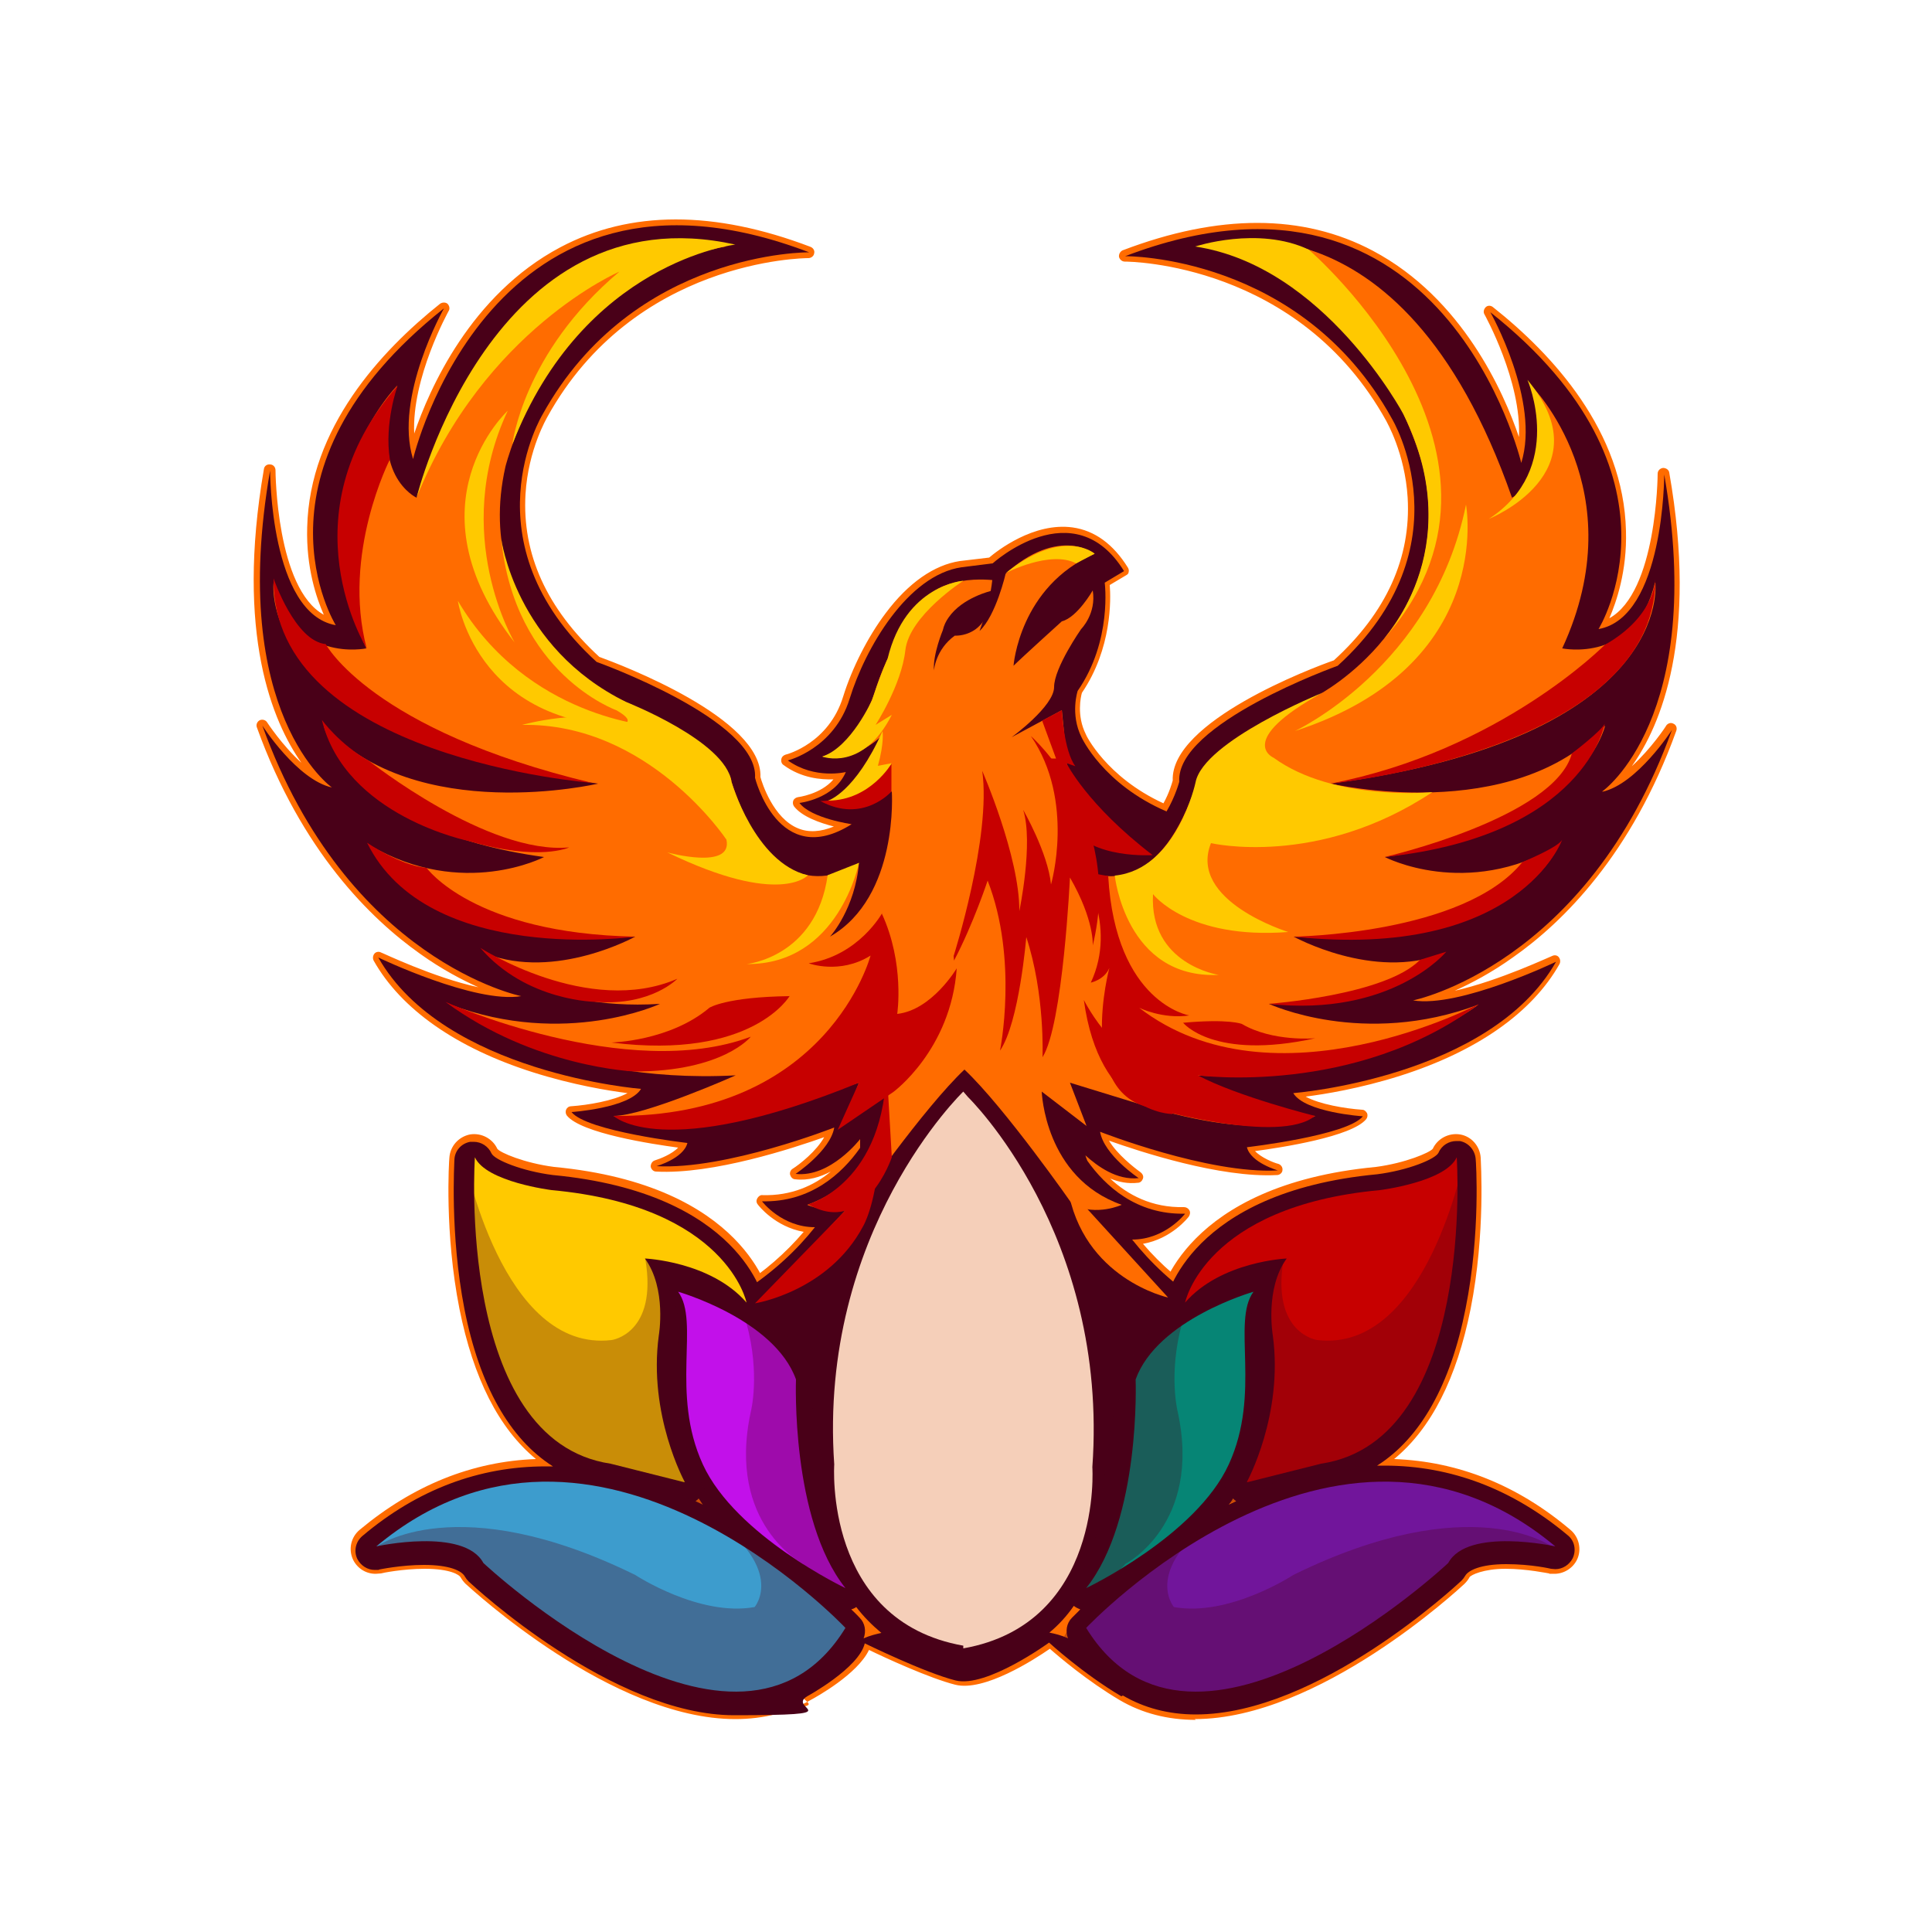 <?xml version="1.0" encoding="UTF-8"?> <svg xmlns="http://www.w3.org/2000/svg" id="Calque_1" version="1.1" viewBox="0 0 500 500"><defs><style> .st0 { fill: #c210ea; } .st1 { fill: #71159b; } .st2 { fill: #3d9ccd; } .st3 { fill: #068575; } .st4 { fill: #ffc900; } .st5 { fill: #ff6c00; } .st6 { fill: #f5cfb9; } .st7 { opacity: .3; } .st8 { opacity: 0; } .st9 { fill: #c70000; } .st10 { fill: #490018; } </style></defs><path class="st5" d="M228.3,392.5c-.5,0-1-.2-1.2-.7-.3-.5-.3-1.1,0-1.6l5.6-8.7-40.6-7.4c-.7-.1-1.2-.8-1.2-1.5v-38.3c0-.5.3-1,.7-1.3,6.2-3.9,11.7-8.7,16.4-14.2-7.4-1.3-11.7-6.8-11.9-7.1-.4-.5-.4-1.1-.1-1.6.3-.5.8-.9,1.4-.8,7.4.2,13.3-2.5,17.6-6.1-2.7,1.4-5.8,2.4-9.2,2-.6,0-1.1-.5-1.3-1.1s.1-1.3.6-1.6c1.9-1.2,6.2-4.6,8.2-8.2-7.9,2.8-28.8,9.7-43.5,8.9-.7,0-1.3-.6-1.4-1.3,0-.7.4-1.4,1.1-1.6,1.3-.4,4.4-1.6,6-3.3-6.7-.9-25.1-3.7-28.8-8.3-.3-.4-.4-1-.2-1.5.2-.5.7-.9,1.3-.9,4.3-.3,10.9-1.4,14.6-3.4-4.8-.6-14.1-2.1-24.5-5.4-19.8-6.3-34.1-16.3-41.2-28.9-.3-.6-.2-1.3.2-1.8.4-.5,1.2-.6,1.7-.3.2,0,13.6,6.5,25.2,9-4.2-1.9-9.4-4.6-15-8.6-12.9-9.1-30.8-26.7-42.3-58.6-.3-.7,0-1.5.7-1.9.7-.3,1.5-.1,1.9.5,0,0,3.9,6,8.9,10.5-7.4-10.5-17.1-33.2-9.7-76,.1-.8.8-1.3,1.6-1.2.8,0,1.4.7,1.4,1.5,0,.3.2,30.6,12.5,37.4-1.9-4.3-4.6-12.2-4.3-22.6.6-25.8,19.1-45.7,34.4-57.9.6-.4,1.4-.4,1.9,0,.5.5.7,1.3.3,1.9-.1.2-9.6,17.3-8.9,31.7,3.9-11.5,14.6-35.9,37.8-48.2,18.1-9.6,39.9-9.6,64.8-.1.7.3,1.1,1,.9,1.7-.1.7-.8,1.2-1.5,1.2,0,0,0,0,0,0-1.2,0-45.1.4-67.6,41.2,0,.1-4.9,8.2-5.6,19.9-.9,15.5,5.5,29.6,19.1,42.1,5.5,2,42.3,15.9,41.7,31.1.4,1.5,3.3,10.7,9.8,13.3,2.7,1.1,5.8.9,9.2-.5-3.5-.9-8.2-2.5-10.3-5.2-.3-.4-.4-1-.2-1.5.2-.5.7-.8,1.2-.9,0,0,5.9-.7,9.2-4.6-3.2.1-8.3-.3-12.9-3.7-.5-.3-.7-.9-.6-1.5.1-.6.5-1,1.1-1.2.5-.1,11.2-3,14.9-15,2.3-7.4,6.4-15.5,11-21.6,5.9-7.9,12.6-12.5,19.2-13.5l7.6-.9c2-1.7,11.5-9.2,21.6-7.8,5.7.8,10.5,4.3,14.3,10.4.2.3.3.8.2,1.1,0,.4-.3.7-.7.9l-4.2,2.5c.3,3.6.6,16.4-7.2,27.9-.3,1-1.4,5.9,1,10.7,0,.2,5.3,11.1,20.1,17.9,1.5-2.7,2.2-5.2,2.4-5.9-.6-15.3,36.2-29.2,41.7-31.1,13.6-12.4,20-26.6,19.1-42.1-.7-11.6-5.5-19.7-5.5-19.8-22.6-40.9-66.4-41.3-67.7-41.3,0,0,0,0,0,0-.7,0-1.3-.5-1.5-1.2-.1-.7.3-1.4.9-1.7,24.9-9.5,46.7-9.5,64.8.1,23.2,12.3,33.9,36.7,37.8,48.2.7-14.4-8.8-31.5-8.9-31.7-.4-.6-.2-1.4.3-1.9.5-.5,1.3-.5,1.9,0,15.4,12.2,33.8,32.1,34.4,57.9.3,10.4-2.5,18.4-4.3,22.6,12.3-6.8,12.5-37,12.5-37.4,0-.8.6-1.4,1.4-1.5.8,0,1.5.5,1.6,1.2,7.5,42.7-2.2,65.5-9.7,76,5-4.5,8.9-10.4,8.9-10.5.4-.6,1.2-.9,1.9-.5.7.3,1,1.1.7,1.9-11.5,31.9-29.3,49.5-42.3,58.6-5.6,4-10.8,6.7-15,8.6,11.6-2.6,25-9,25.2-9,.6-.3,1.3-.2,1.7.3.4.5.5,1.2.2,1.8-7.1,12.6-21.4,22.6-41.2,28.9-10.4,3.3-19.7,4.8-24.5,5.4,3.6,2,10.3,3.1,14.6,3.4.6,0,1,.4,1.3.9.2.5.1,1.1-.2,1.5-3.7,4.6-22.1,7.4-28.8,8.3,1.6,1.7,4.8,3,6,3.3.7.2,1.2.9,1.1,1.6,0,.7-.7,1.3-1.4,1.3-14.7.8-35.6-6.1-43.5-8.9,2.1,3.5,6.4,6.9,8.2,8.2.5.4.8,1,.6,1.6s-.7,1.1-1.3,1.1c-2.6.3-5-.2-7.2-1.1,4.5,4.2,10.8,7.6,19.1,7.4.6,0,1.1.3,1.4.8.3.5.2,1.1-.1,1.6-.2.3-4.5,5.8-11.9,7.1,4.7,5.5,10.2,10.2,16.4,14.2.4.3.7.8.7,1.3v38.3c0,.7-.5,1.3-1.2,1.5l-37,6.7,1.9,3c.3.5.3,1.1,0,1.6-.3.5-.9.8-1.5.6l-14.7-2.7-32.1,5.8c0,0-.2,0-.3,0ZM193.8,371.3l41.6,7.6c.5,0,.9.4,1.1.9s.2,1-.1,1.4l-4.9,7.6,28.9-5.3c.2,0,.4,0,.5,0l11.5,2.1-1.3-2c-.3-.4-.3-.9-.1-1.4s.6-.8,1.1-.9l38-6.9v-36.3c-7-4.5-13.1-10.1-18.3-16.5-.4-.4-.4-1.1-.2-1.6.2-.5.8-.8,1.3-.9,4.5,0,8-2.1,10.2-3.8-11.2-1-18.6-8.1-23-14.2,0-.1-.1-.2-.2-.3-.2-.5-.4-1-.5-1.5-.2-.7,0-1.4.6-1.8.6-.4,1.3-.3,1.8.2,2,1.9,4.7,3.9,7.7,4.9-2.7-2.5-5.9-6-6.5-9.7,0-.5.1-1.1.5-1.4.4-.3,1-.4,1.5-.2.2,0,21.8,8.5,38.9,9.8-1.3-1-2.5-2.4-2.9-4-.1-.4,0-.9.2-1.2.2-.4.6-.6,1.1-.6,7.8-.9,19.9-3,25.8-5.5-5-.7-12.6-2.4-14.9-6.3-.3-.4-.3-1,0-1.5.2-.5.7-.8,1.2-.8.5,0,45.5-3.9,64.1-29-7.9,3.4-24,9.6-33.2,8-.7-.1-1.2-.7-1.3-1.5s.5-1.4,1.2-1.5c.4,0,39.6-8.6,62.1-59.5-3.4,3.7-7.9,7.4-12.5,8.4-.7.2-1.4-.2-1.7-.9-.3-.7,0-1.4.5-1.8.3-.2,22.2-16.5,17.2-67.1-1.7,11.3-6.1,25.8-17.1,27.8-.6.1-1.2-.1-1.5-.6-.3-.5-.3-1.1,0-1.6,0,0,6.1-9.9,5.6-24.6-.5-17.7-10.1-35.2-27.9-50.9,3.6,8.1,8.5,22.5,5,33.8-.2.6-.8,1-1.5,1.1-.7,0-1.3-.5-1.4-1.2,0-.4-9-37-38.2-52.5-15.7-8.3-34.4-9.1-55.7-2.3,14,1.8,45.1,9.6,63.1,42.2.2.3,20.2,34.4-14.3,65.8-.1.1-.3.2-.5.3-11.4,4.1-40.8,17.1-40,28.5,0,.2,0,.3,0,.5,0,.2-1,4.1-3.5,8.1-.4.6-1.2.9-1.9.6-16.8-7.3-22.6-19.4-22.8-19.9-3.2-6.4-1.2-12.8-1.1-13.1s.1-.3.2-.4c8.5-12.3,6.8-26.8,6.7-27,0-.6.2-1.2.7-1.5l3.7-2.2c-3.1-4.5-6.9-7.1-11.3-7.7-9.7-1.4-19.5,7.3-19.6,7.3-.2.2-.5.3-.8.4l-8,1c-13.5,1.9-24,20.8-27.8,33-2.9,9.5-9.9,14-13.9,15.9,5.6,2.6,11.1,1.3,11.1,1.2.6-.1,1.1,0,1.5.5.4.4.5,1,.2,1.6-2.1,5-6.9,7.2-10.1,8.2,3.2,1.8,8.3,2.9,10.4,3.2.6,0,1.1.6,1.3,1.2.1.6-.1,1.2-.7,1.6-5.7,3.6-11,4.5-15.6,2.7-8.6-3.4-11.6-15.1-11.7-15.6,0-.2,0-.3,0-.5.8-11.4-28.6-24.4-40-28.5-.2,0-.4-.2-.5-.3-34.5-31.5-14.5-65.5-14.3-65.9,18-32.6,49.1-40.3,63.1-42.1-21.3-6.8-40-6-55.7,2.3-29.1,15.4-38.1,52.1-38.2,52.5-.2.7-.7,1.1-1.4,1.2-.7,0-1.3-.4-1.5-1.1-3.5-11.3,1.4-25.6,5-33.8-17.8,15.7-27.4,33.2-27.9,50.9-.4,14.7,5.6,24.5,5.6,24.6.3.5.3,1.1,0,1.6-.3.5-.9.7-1.5.6-11-1.9-15.4-16.4-17.1-27.7-1.5,15.8-1.1,34.3,5.5,50,5.1,12.2,11.7,16.9,11.7,17,.6.4.8,1.2.5,1.8-.3.7-1,1-1.7.9-4.6-1-9-4.7-12.5-8.4,22.4,50.9,61.7,59.4,62.1,59.5.7.1,1.2.8,1.2,1.5s-.5,1.3-1.3,1.5c-9.2,1.5-25.3-4.6-33.2-8,18.6,25.2,63.6,29,64.1,29,.5,0,1,.3,1.2.8.2.5.2,1,0,1.5-2.3,3.9-10,5.6-14.9,6.3,5.9,2.5,18,4.6,25.8,5.5.4,0,.8.3,1.1.6.2.4.3.8.2,1.2-.4,1.6-1.5,3-2.9,4,17.1-1.3,38.6-9.7,38.9-9.8.5-.2,1.1-.1,1.5.2.4.3.6.9.5,1.4-.6,3.7-3.7,7.2-6.5,9.7,5.9-2,10.4-7.8,10.5-7.8.4-.5,1.1-.7,1.7-.5.6.2,1,.8,1,1.4v2.1c0,.2,0,.4,0,.5v.3c-.1.1-.2.2-.3.3-4.4,6.1-11.7,13.2-23,14.2,2.1,1.7,5.6,3.8,10.2,3.8.6,0,1.1.3,1.3.9.2.5.2,1.1-.2,1.6-5.1,6.4-11.3,12-18.3,16.5v36.3Z"></path><path class="st5" d="M309.5,445.1c-7.3,0-13.9-1.7-19.7-5.1h0c-8.3-4.9-15.6-11.1-18.1-13.3-3.9,2.7-17,11.2-24.5,9.3-6.7-1.7-18.2-7-22.3-9-3,6.3-13.7,12.2-15,12.9-5.7,3.3-12.3,5-19.6,5-32,0-68.2-33.6-69.8-35-.5-.5-.9-1-1.3-1.7-.3-.6-2.6-2.2-9.3-2.2-5.6,0-11.1,1.1-11.3,1.2-.4,0-.9.1-1.4.1-2.5,0-4.7-1.4-5.8-3.6-1.3-2.7-.6-5.9,1.7-7.8,13.8-11.5,29.1-17.7,45.6-18.3-9.6-7.9-16.2-20.9-19.8-38.9-3.9-19.7-2.7-38.3-2.6-39.1.2-3,2.4-5.4,5.3-6,3-.5,5.9,1.1,7.1,3.7.7,1,7,3.7,14.7,4.7,49.6,4.7,55.8,33.1,56,34.3.2,1,.2,2.1-.1,3.1,4.9,3.6,8.6,7.7,10.9,12,2.7-19.9,9.4-35.7,14.9-45.9,9.3-17.3,19.1-26.8,19.5-27.2,1.3-1.3,3.1-1.9,4.9-1.8,1.8.1,3.5,1,4.6,2.4l1,1.2c1.8,1.8,10.4,10.9,18.6,26.6,5.7,10.9,12.1,26.8,14.5,46.7,2.3-5.1,6.3-9.8,11.9-14-.3-1-.4-2.1-.1-3.1.2-1.2,6.5-29.6,56.1-34.3,7.6-1,13.9-3.7,14.7-4.7,1.2-2.6,4.1-4.2,7.1-3.7,2.9.5,5.1,3,5.3,6,0,.8,1.3,19.4-2.6,39.1-3.6,18-10.2,31-19.8,38.9,16.5.6,31.9,6.7,45.6,18.3,2.3,1.9,3,5.2,1.7,7.8-1.1,2.2-3.4,3.6-5.8,3.6s-.9,0-1.4-.1c-.2,0-5.7-1.2-11.3-1.2s-9,1.6-9.3,2.2c-.3.6-.8,1.2-1.3,1.7-1.5,1.4-37.7,35-69.8,35ZM291.4,437.5c5.3,3.1,11.4,4.6,18.1,4.6,30.9,0,66.2-32.8,67.7-34.2s.5-.6.7-.9c1.3-2.4,5.6-3.8,11.9-3.8s11.3,1.1,11.9,1.3c1.6.4,3.2-.5,3.9-1.9.7-1.4.3-3.2-.9-4.2-14-11.7-29.6-17.6-46.4-17.6s-.8,0-1.2,0l-6.1.2,4.6-2.9c10.9-6.9,18.4-20.3,22.2-39.7,3.8-19.3,2.6-37.6,2.6-38.3-.1-1.6-1.3-2.9-2.9-3.2-1.6-.3-3.2.6-3.8,2-1.2,2.7-9.8,5.5-17,6.5-47.5,4.5-53.3,30.8-53.5,31.9-.2.8,0,1.6.4,2.3l.6,1.2-1.1.8c-6.3,4.5-10.5,9.6-12.5,15.1-.2.4-.2.9-.2,1.3,0,0,.3,8.4-.9,18.8l-3-.2c1.2-30.1-7.5-53.7-15.1-68.2-8.1-15.4-16.5-24.3-18.1-25.9h0c0-.1-1-1.4-1-1.4-.6-.8-1.5-1.2-2.5-1.3,0,0-.1,0-.2,0-.9,0-1.8.3-2.4,1-.4.4-9.9,9.6-18.9,26.5-6.1,11.5-13.8,30-15.5,53.6h-3c0-1.8,0-2.8,0-2.9,0-.5,0-.9-.2-1.3-2-5.6-6.2-10.6-12.5-15.1l-1.1-.8.6-1.2c.4-.7.5-1.6.4-2.3-.2-1.1-6-27.4-53.4-31.9-7.3-.9-15.9-3.7-17.1-6.5-.6-1.4-2.2-2.3-3.8-2-1.6.3-2.8,1.6-2.9,3.2,0,.8-1.2,19,2.6,38.3,3.8,19.4,11.3,32.8,22.2,39.7l4.6,2.9-6.1-.2c-.4,0-.8,0-1.2,0-16.9,0-32.5,5.9-46.4,17.6-1.2,1-1.6,2.8-.9,4.2.6,1.2,1.8,2,3.1,2s.5,0,.7,0c.6-.1,6.1-1.3,11.9-1.3,6.3,0,10.6,1.4,11.9,3.8.2.3.4.6.7.9,1.5,1.4,36.8,34.2,67.7,34.2s12.9-1.6,18.1-4.6c3.2-1.8,11.2-6.8,13.6-11.3l-1.4.6,1.4-3.4c.5-1.3.2-2.7-.7-3.7-.2-.2-.9-1-2.1-2.2l-1.8-1.8,2.4-.7c.3,0,.6-.2.9-.4l1.2-.8.8,1.1c1.9,2.4,4,4.6,6.2,6.4l2.5,2-3.1.6c-.6.1-1.3.3-1.9.5,4.2,2,15.3,7.1,21.6,8.7,5.9,1.5,18-6,22.7-9.3l-2.4-.5,2.4-2c2.2-1.9,4.3-4.2,6.1-6.7l.9-1.3,1.2,1c.4.3.8.5,1.2.6l2.4.7-1.8,1.8c-1.2,1.2-1.9,2-2.1,2.2-.9,1-1.2,2.5-.7,3.7l1.4,3.4-3.4-1.5c-.6-.3-1.3-.5-2-.7,2.5,2.2,9.6,8.2,17.5,12.8h0ZM313.1,393.4l3.7-4.9c.4-.5.7-1,1.1-1.5l1-1.5,1.3,1.3c.2.2.4.3.6.5l2.3,1.5-2.4,1.1c-.6.3-1.3.6-1.9.9l-5.5,2.7ZM186.7,393.4l-5.5-2.7c-.6-.3-1.3-.6-1.9-.9l-2.5-1.1,2.3-1.5c.2-.1.4-.3.6-.5l1.3-1.3,1,1.5c.4.5.7,1,1.1,1.5l3.7,4.9Z"></path><path class="st10" d="M414.7,204.8s27-19,16-82c0,0,0,37-17,40,0,0,25-40-28-82,0,0,13,23,8,39,0,0-20-85-102.5-53.5,0,0,45.5-.5,69,42,0,0,20,33-14,64,0,0-42,15-41,30,0,0-1,3.8-3.3,7.7-16.5-7.1-22-19.2-22-19.2-3-6-1-12-1-12,9-13,7-28,7-28l5-3c-13-21-34-2-34-2l-8,1c-14,2-25,21-29,34s-16,16-16,16c7,5,15,3,15,3-3,7-12,8-12,8,3,4,13.5,5.5,13.5,5.5-19,12-25-12-25-12,1-15-41-30-41-30-34-31-14-64-14-64,23.5-42.5,69-42,69-42-82.5-31.5-102.5,53.5-102.5,53.5-5-16,8-39,8-39-53,42-28,82-28,82-17-3-17-40-17-40-11,63,16,82,16,82-9-2-18-16-18-16,22,61,67,70,67,70-12,2-37-10-37-10,17,30,68,34,68,34-3,5-18,6-18,6,4,5,30,8,30,8-1,4-8,6-8,6,18,1,46-10,46-10-1,6-10,12-10,12,9,1,16.7-9,16.7-9v2.1c0,0,0,.2-.1.3-4.6,6.5-12.7,14-25.3,13.7,0,0,5.1,6.7,13.7,6.7-4.6,5.8-10.7,11.6-18.6,16.7v38.3l42.8,7.8-6.8,10.6,32.3-5.9,14.9,2.7-3.1-4.9,39.2-7.1v-38.3c-7.9-5-13.9-10.8-18.6-16.7,8.6,0,13.7-6.7,13.7-6.7-12.6.3-20.7-7.2-25.3-13.7-.2-.5-.4-1-.5-1.4,3.1,2.8,8.1,6.5,13.8,5.9,0,0-9-6-10-12,0,0,28,11,46,10,0,0-7-2-8-6,0,0,26-3,30-8,0,0-15-1-18-6,0,0,51-4,68-34,0,0-25,12-37,10,0,0,45-9,67-70,0,0-9,14-18,16Z"></path><path class="st10" d="M290.6,438.8c5.5,3.2,11.8,4.9,18.9,4.9,31.5,0,67.2-33.2,68.7-34.6.4-.4.7-.8,1-1.3.8-1.4,4-3,10.6-3s11.6,1.2,11.6,1.2c.4,0,.7.1,1.1.1,1.9,0,3.6-1.1,4.5-2.8,1-2.1.5-4.6-1.3-6-14.2-11.9-30.2-18-47.4-18s-1.3,0-1.9,0c11.2-7.1,19-20.9,22.9-40.7,3.9-19.5,2.7-37.9,2.6-38.7-.2-2.3-1.9-4.2-4.1-4.6-.3,0-.6,0-.9,0-1.9,0-3.8,1.1-4.6,3-.8,1.7-8,4.6-15.9,5.6-48.5,4.6-54.5,31.9-54.8,33.1-.2,1.2,0,2.3.5,3.3-6.6,4.7-11,9.9-13.1,15.8-.2.6-.3,1.3-.3,1.9,0,0,.3,8.3-.9,18.6,1.2-30.3-7.5-54.1-15.3-68.9-8.2-15.7-16.9-24.8-18.4-26.3l-1-1.2c-.9-1.1-2.2-1.7-3.6-1.8-.1,0-.2,0-.3,0-1.3,0-2.5.5-3.5,1.4-.4.4-10.1,9.8-19.2,26.9-6.6,12.4-14,31-15.7,54.2,0-1.7,0-2.7,0-2.7,0-.6,0-1.3-.3-1.9-2.1-5.9-6.5-11.2-13.1-15.8.5-1,.7-2.2.5-3.3-.2-1.2-6.2-28.5-54.8-33.1-7.9-1-15.1-3.9-15.9-5.6-.8-1.8-2.6-3-4.6-3s-.6,0-.9,0c-2.3.4-4,2.3-4.1,4.6,0,.8-1.2,19.2,2.6,38.7,3.9,19.8,11.7,33.6,22.9,40.7-.6,0-1.3,0-1.9,0h0c-17.2,0-33.2,6-47.4,18-1.8,1.5-2.3,4-1.3,6,.9,1.7,2.6,2.8,4.5,2.8s.7,0,1.1-.1c0,0,5.7-1.2,11.6-1.2,6.6,0,9.8,1.5,10.6,3,.3.5.6.9,1,1.3,1.5,1.4,37.3,34.6,68.7,34.6s13.4-1.6,18.9-4.9c0,0,13.4-7.3,14.9-13.7,0,0,15.5,7.6,23.5,9.6s24.2-9.8,24.2-9.8c0,0,8.7,8,18.7,13.9ZM271.6,422.5c2.4-2,4.5-4.3,6.3-6.9.5.4,1.1.7,1.7.9-1.2,1.2-2,2-2.2,2.2-1.4,1.4-1.7,3.5-1,5.3-1.7-.8-3.4-1.2-4.9-1.5ZM318,389.4c.4-.5.8-1,1.1-1.6.2.2.5.5.8.7-.6.3-1.3.6-1.9.9ZM180.8,387.8c.4.5.7,1.1,1.1,1.6-.6-.3-1.3-.6-1.9-.9.3-.2.6-.4.8-.7ZM222.5,418.7c-.2-.2-.9-1-2.2-2.2.4-.1.9-.3,1.3-.6,1.9,2.5,4.1,4.7,6.5,6.7-1.4.3-3,.7-4.6,1.4.7-1.8.4-3.9-1-5.3Z"></path><path class="st0" d="M206,357s-1.4,36.2,12.8,54c0,0-28.4-13.5-36.9-32-8.5-18.5-.7-36.9-6.4-44.7,0,0,24.9,7.1,30.5,22.7Z"></path><path class="st2" d="M218.8,421.3s-64.6-68.6-121.4-21.1c0,0,22.7-5,27.7,4.3,0,0,66,62,93.7,16.8Z"></path><path class="st4" d="M177.2,383.5s-9.5-17.3-6.7-37.9c0,0,2.1-12.1-3.6-19.9,0,0,17,.7,26.3,11.4,0,0-5-24.9-50.4-29.1,0,0-17-2.1-19.9-8.5,0,0-5,73.3,35.1,79.3l19.1,4.8Z"></path><path class="st3" d="M293.9,357s1.4,36.2-12.8,54c0,0,28.4-13.5,36.9-32,8.5-18.5.7-36.9,6.4-44.7,0,0-24.9,7.1-30.5,22.7Z"></path><path class="st1" d="M281.1,421.3s64.6-68.6,121.4-21.1c0,0-22.7-5-27.7,4.3,0,0-66,62-93.7,16.8Z"></path><path class="st9" d="M322.7,383.5s9.5-17.3,6.7-37.9c0,0-2.1-12.1,3.6-19.9,0,0-17,.7-26.3,11.4,0,0,5-24.9,50.4-29.1,0,0,17-2.1,19.9-8.5,0,0,5,73.3-35.1,79.3l-19.1,4.8Z"></path><path class="st6" d="M250.5,283.9l-1.2-1.4s-37.6,36.1-33.4,96.5c0,0-2.8,40.5,33.4,46.9v.7c36.2-6.4,33.4-46.9,33.4-46.9,4.3-60.4-32.2-95.8-32.2-95.8Z"></path><path class="st5" d="M428.3,150.8c-5,21-24,17-24,17,19-41-8-68-8-68,8,23-5,29-5,29-29-83-80-65-80-65,45,8,57,57,57,57,9,40-27,59-27,59-32,14-31.5,22.5-31.5,22.5-9.2,28.5-23.8,25.6-30,22.7-1.5-4.4-2.7-8.8-3-12.2,0,0,8,8,20,8,0,0-23-17-21-27l-1-10-13,7s11-8,11-13,7-15,7-15c0,0,4-4,3-10,0,0-4,7-8,8,0,0-10.5,9.5-12.5,11.5,0,0,1.5-20.5,21-29,0,0-10-8-25,7,0,0-14.5-2.5-20.5,6.5,0,0-7,9-11,21,0,0-4,15-14,18,0,0,7,2,15-5,0,0-5,13-14,17,0,0,6,4,17-3,0,0,1.9,27.3-16,37.6.2-.2,6.5-7.3,7.5-19.1,0,0-21,16-33-21,0,0,.5-8.5-31.5-22.5,0,0-36-19-27-59,0,0,12-49,57-57,0,0-51-18-80,65,0,0-13-6-5-29,0,0-27,27-8,68,0,0-19,4-24-17,0,0-5,40,84,52,0,0-47,11-71-15,0,0,6,27,57,34,0,0-21,11-45-3,0,0,11.2,28.3,68.6,23.6,0,0-20.6,11.4-38.6,4.4,0,0,13,15,45,13,0,0-24.4,11.4-54.2.2,0,0,26.4,20.8,73.8,18.3,0,0-23.6,10.5-31.6,10.5,0,0,11,7,42-2l21.5-6.6-4.3,11.2,11.6-8.9s-.7,22.3-20.7,29.3c0,0,6.4,3,12.7,0,0,0,17.5-25.1,28-35,10.5,9.9,28,35,28,35,6.3,3,12.7,0,12.7,0-20-7-20.7-29.3-20.7-29.3l11.6,8.9-4.3-11.2,21.5,6.6c31,9,42,2,42,2-8,0-31.6-10.5-31.6-10.5,47.4,2.5,73.8-18.3,73.8-18.3-29.8,11.2-54.2-.2-54.2-.2,32,2,45-13,45-13-18,7-38.6-4.4-38.6-4.4,57.4,4.6,68.6-23.6,68.6-23.6-24,14-45,3-45,3,51-7,57-34,57-34-24,26-71,15-71,15,89-12,84-52,84-52Z"></path><path class="st10" d="M256.6,152.9s-7.5,1.7-11.1,6.9c-.7,1-1.2,2-1.5,3.3,0,0-2.6,6.2-2.3,10.4,0,0,.4-5.4,5.4-9,0,0,9.2.7,9.5-11.5Z"></path><path class="st10" d="M260.3,148.3s-2.5,11-6.8,15c0,0,3-7.8,3.4-14.4,0,0,5.4-6.6,6.4-6.6v1.1s-2,1.9-3,4.9Z"></path><path class="st5" d="M224.3,307.3l-26.5,28.5s22.7-4.8,26.5-28.5Z"></path><path class="st5" d="M276.3,307.3l26,28.5s-22.2-4.8-26-28.5Z"></path><path class="st9" d="M274.8,183.8s.5,10.5,3.5,14.5l-2.3-.8s5.3,10.8,22.3,23.8c0,0-15.8,1.1-21.4-7.4l-6.6-17.6h3l-3.6-9.8,5.1-2.7Z"></path><path class="st9" d="M306.2,264.7s7.8,9.8,34.2,4c0,0-11,1-19-3.7,0,0-3.3-1.4-15.3-.3Z"></path><path class="st9" d="M204.4,257.7s-9.6,16.7-46.2,12.1c0,0,15.1-.3,25.4-9,0,0,4.3-2.8,20.8-3Z"></path><path class="st9" d="M279.8,225s9.5,14.3,2.5,29.3c0,0,3.5-.7,4.8-3.8,0,0-8.8,32.8,11.2,36.3,0,0,33,9.5,42,2,0,0-20-5-30.3-10.5,0,0,40.8,5.5,72.8-18.5,0,0-53,28-88,1,0,0,6,3,13,2,0,0-19.1-3.1-21-36.1,0,0-4-.5-7-1.7Z"></path><path class="st9" d="M328.3,259.8s30.3-2.2,39.2-11.4l6.8-2.1s-14,17-46,13.5Z"></path><path class="st9" d="M334.7,242.4s44.1-.5,59.3-19.3c0,0,9.3-3.8,10.3-5.8,0,0-11.2,31.3-69.6,25.1Z"></path><path class="st9" d="M358.3,221.8s44-10.1,48.5-26.8c0,0,7.5-5.7,8.5-7.7,0,0-5,29-57,34.5Z"></path><path class="st9" d="M415.3,166.9s-27,27.4-71,35.9c0,0,84.1-8.4,84.1-52.9,0,0,0,9.6-13.1,17Z"></path><path class="st9" d="M303.3,288.3s-18.8,0-22.8-29.5c0,0,9.9,19.8,22.9,16.2v13.4Z"></path><path class="st9" d="M228.3,236.3s-6,11-19,13c0,0,8,3,16-2,0,0-11,42-66.5,41.5,0,0,12.5,12.2,63.5-8.6l-5.5,12.2,14.4-9.8s14.9-10.9,16.4-32c0,0-6.4,10.8-15.4,11.8,0,0,2-13-4-26Z"></path><path class="st9" d="M209.1,311.7s20.3-5.4,20.3-36.4l1.4,24.2s-6.9,20.6-21.6,12.2Z"></path><path class="st9" d="M219.9,312.1l-24.5,25.2s19-3,28-20c0,0,3-5,4-17l-7.5,11.8Z"></path><path class="st9" d="M212.3,207.3s10.7.4,18.4-9.8v7.3c.1,0-7.4,8.5-18.4,2.5Z"></path><path class="st9" d="M115.3,259.3s47,21,79,9c0,0-7.1,9-30.1,9,0,0-25.9-1-48.9-18Z"></path><path class="st9" d="M124.3,245.3s28,18,51,8c0,0-6.7,7-20.8,6,0,0-18.2,0-30.2-14Z"></path><path class="st9" d="M83.3,186.3s4.5,6.3,12.3,10.7c0,0,30.7,24.3,51.7,22.3,0,0-7.7,3.7-25.8-1.6,0,0-32.2-6.4-38.2-31.4Z"></path><path class="st9" d="M100.9,118.9s-12.5,24.4-6,48.9c0,0-21.5-34.5,8-68,0,0-3.5,9.7-2,19.1Z"></path><path class="st9" d="M84.3,166.7s11.7,22.2,68.9,35.9c0,0-83-6.4-82.4-52.9,0,0,5.6,16.4,13.6,17Z"></path><path class="st9" d="M110.4,224.6s12.1,17,54,17.8c0,0-53.7,7.6-69.4-24.3,0,0,8.4,5.8,15.3,6.5Z"></path><path class="st4" d="M338.7,64.6s62.6,53.8,18.6,101.7c0,0,23.4-23.7,5.9-59.1,0,0-20.4-38.4-53.9-43.4,0,0,16.3-5.4,29.4.8Z"></path><path class="st4" d="M395.3,98.3s10,23-10,36c0,0,30-12,10-36Z"></path><path class="st4" d="M342.2,179.3s-30.8,12.5-32.8,23.2c0,0-4.8,22.5-20.9,24.1,0,0,2.8,26.8,26.9,25.7,0,0-18-2.7-17-20.9,0,0,9,11.8,35,9.8,0,0-26-8-20-23,0,0,27.6,6.5,57.3-13.2,0,0-25.4,2.5-41.1-8.9,0,0-10.1-4.3,12.6-16.8Z"></path><path class="st4" d="M249.3,150.3s-15,1-19.6,20.2c0,0-1.4,2.8-4,10.6,0,0-5.4,12.2-12.9,14.7,0,0,10.5,4,18-10.8l-3.4,2.1-.8.5s6.7-10.3,7.7-19.3,15-18,15-18Z"></path><path class="st4" d="M214.3,207.2s7-2.1,14.1-18c0,0,.5,2.9-1.2,9l3.6-.7s-5.5,9.6-16.4,9.7Z"></path><path class="st4" d="M222.3,223.3s-5.2,26.4-29.1,26.2c0,0,18-1.7,21-23l8.1-3.2Z"></path><path class="st4" d="M209.1,226.5s-7.1,8.3-36.4-5.9c0,0,17,4.7,15.3-3.3,0,0-20.1-30.3-52.9-29.7,0,0,17-4.7,25.1,0,0,0,5.5-.3-.7-3.8,0,0-26.4-9.4-29.8-44.5,0,0,3.6,28.3,32.4,42.4,0,0,25.7,10.1,27.2,20.6,0,0,6,20.9,19.7,24.2Z"></path><path class="st4" d="M190.3,63.3s-39.3,4.4-57.7,51.7c0,0,2.7-23.7,27.7-44.7,0,0-35,15-52.5,58.5,0,0,19.5-79.5,82.5-65.5Z"></path><path class="st4" d="M283.3,143.3s-8-7-23,5c0,0,11.5-6,18.2-2.5l4.8-2.5Z"></path><path class="st4" d="M133.2,166.3s-16.8-28-1.8-60c0,0-26.3,24.1,1.8,60Z"></path><path class="st4" d="M169.1,187.9s-32.6-1.9-50.6-32.4c0,0,5,35.3,50.6,32.4Z"></path><path class="st4" d="M335.1,189.2s35.8-16.6,44.3-58.6c0,0,7.8,41.7-44.3,58.6Z"></path><path class="st9" d="M246.8,247.4s9.8-30.8,7.4-47.9c0,0,9.7,22.2,9.6,36.3,0,0,3.7-17.6,1-26.2,0,0,6.4,11.1,7.2,19.3,0,0,6.3-21.6-5.2-38.4,0,0,24.1,21,16,54.2,0,0,.5-6.5-5.9-17.6,0,0-1.8,38.2-7.1,46.5,0,0,.7-16.2-4.2-31.1,0,0-1.8,22.1-6.8,29.4,0,0,4.8-23.5-3.2-44,0,0-3.7,11.2-8.7,20.7"></path><g class="st7"><path class="st10" d="M120.2,299.5s9.7,50.7,38.1,47.3c0,0,12-1.6,8.7-21,0,0,8,6.9,8.4,15.7l.2,28.4,9.1,21.1-15.5-7.5-25.4-4.7-14-17.9-9.6-29.8v-31.7Z"></path><path class="st10" d="M97.4,400.3s20.8-15.4,67,7.3c0,0,16.6,10.9,30.9,8.3,0,0,8.8-10.3-13.5-24.9l29.5,19.2,7.5,4.9,4.9,8.4-15.9,14.3-17.5,2.7-20.9-2.7-34.4-18.6-14.9-15.7-14.5-1.3-8.3-2Z"></path><path class="st10" d="M207.8,404.7s-19.8-10.2-13.5-39.3c0,0,2.5-9.7-1.1-22.9l11.2,3.6,6.7,21.1,4.5,31.1,6.7,16.8-6.7-2.1-7.8-8.3Z"></path><path class="st10" d="M379,299.5s-9.7,50.7-38.1,47.3c0,0-12-1.6-8.7-21,0,0-8,6.9-8.4,15.7l-.2,28.4-9.1,21.1,15.5-7.5,25.4-4.7,14-17.9,9.6-29.8v-31.7Z"></path><path class="st10" d="M401.7,400.3s-20.8-15.4-67,7.3c0,0-16.6,10.9-30.9,8.3,0,0-8.8-10.3,13.5-24.9l-29.5,19.2-7.5,4.9-4.9,8.4,15.9,14.3,17.5,2.7,20.9-2.7,34.4-18.6,14.9-15.7,14.5-1.3,8.3-2Z"></path><path class="st10" d="M291.3,404.7s19.8-10.2,13.5-39.3c0,0-2.5-9.7,1.1-22.9l-11.2,3.6-6.7,21.1-4.5,31.1-6.7,16.8,6.7-2.1,7.8-8.3Z"></path></g><g class="st8"><path class="st10" d="M231.1,423.5s-24.5-19.5-15.5-72.3c0,0,1,31.1,17,19.1,0,0,23.2-10.3,15.1-43.1,0,0,38.4,27.7,27.6,82.4l-1.3,6.3-13.7,10.7h-11l-13.6-2.6-4.7-.5Z"></path></g></svg> 